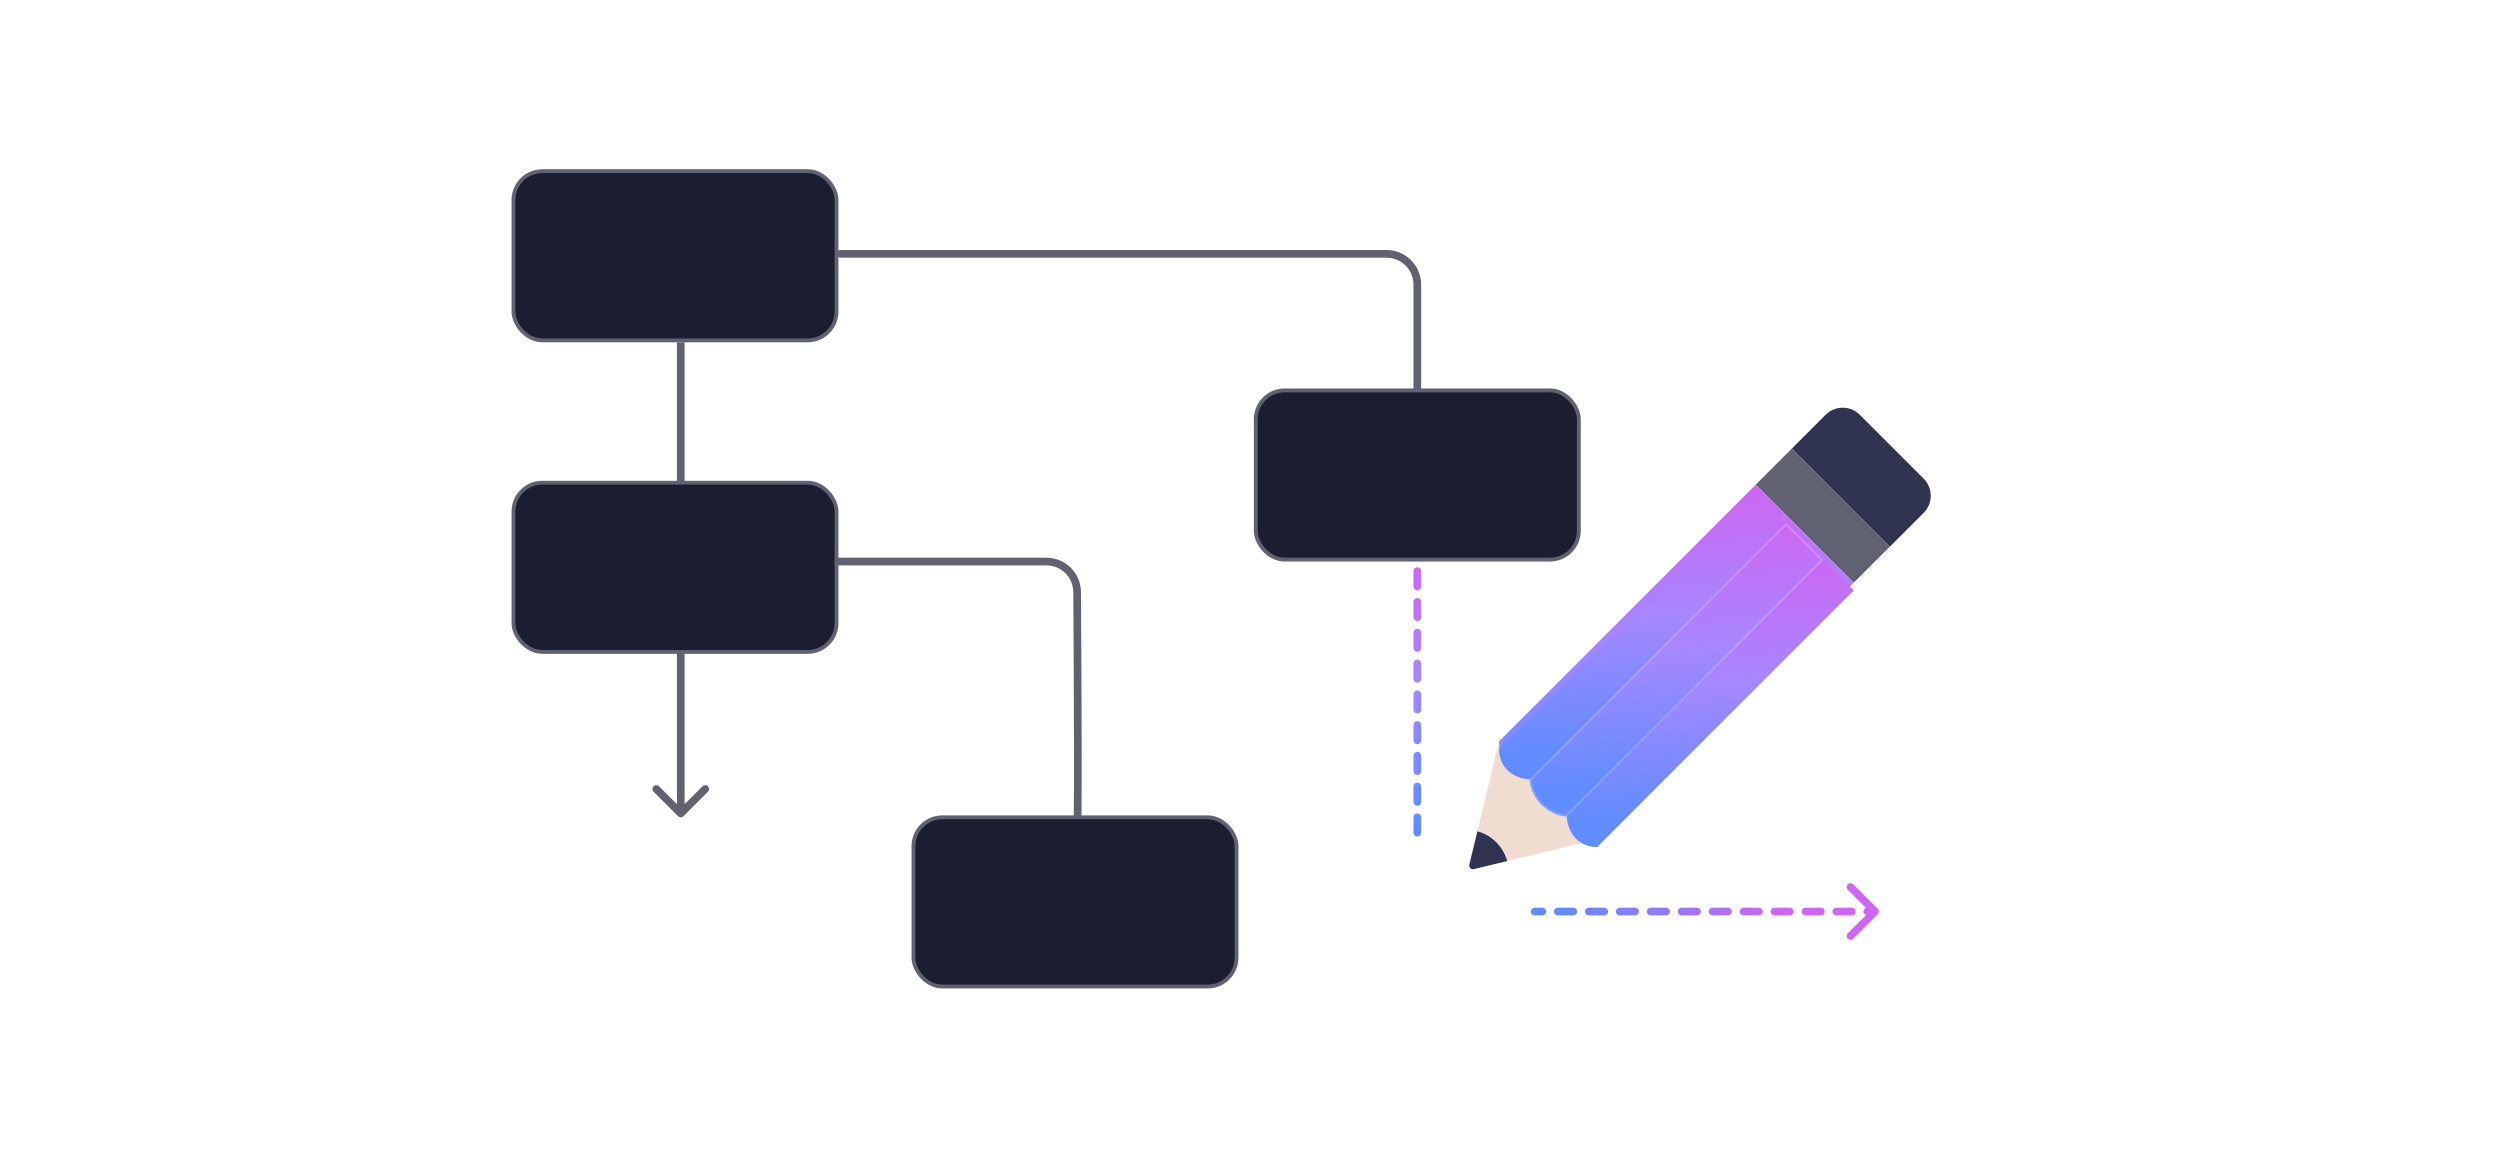 <svg width="650" height="300" viewBox="0 0 650 300" fill="none" xmlns="http://www.w3.org/2000/svg">
<rect width="650" height="300" fill="white" fill-opacity="0.05"/>
<path d="M391.904 223.869L383.191 225.972C382.485 226.142 381.858 225.502 382.028 224.797L384.131 216.083C385.934 216.567 387.645 217.52 389.056 218.944C390.48 220.355 391.421 222.066 391.917 223.869H391.904Z" fill="#313451"/>
<path d="M415.248 218.239L391.903 223.869C391.42 222.066 390.466 220.355 389.042 218.944C387.631 217.52 385.92 216.58 384.117 216.083L389.748 192.739C389.748 192.739 389.316 199.806 397.677 200.668C397.677 200.668 397.729 204.195 400.773 207.226C403.804 210.257 407.331 210.309 407.331 210.309C408.18 218.657 415.261 218.239 415.261 218.239H415.248Z" fill="#F1DCD2"/>
<path d="M491.358 142.131L481.965 151.523L474.048 143.607L464.394 133.953L456.465 126.023L465.858 116.631L491.358 142.131Z" fill="#616271"/>
<path d="M500.15 133.352L491.371 142.131L465.871 116.63L474.65 107.852C477.119 105.383 481.103 105.383 483.559 107.852L500.15 124.442C502.606 126.898 502.606 130.896 500.15 133.352Z" fill="#313451"/>
<path d="M464.395 133.953L397.679 200.668C389.332 199.819 389.75 192.739 389.75 192.739L456.465 126.023L464.395 133.953Z" fill="url(#paint0_linear_6111_152635)"/>
<path d="M481.966 151.523L415.25 218.239C415.25 218.239 408.183 218.67 407.321 210.309L474.036 143.594L481.966 151.523Z" fill="url(#paint1_linear_6111_152635)"/>
<path d="M474.049 143.607L407.334 210.322C407.334 210.322 403.806 210.27 400.776 207.239C397.745 204.209 397.68 200.681 397.68 200.681L464.395 133.966L474.049 143.62V143.607Z" fill="url(#paint2_linear_6111_152635)"/>
<g filter="url(#filter0_d_6111_152635)">
<path d="M464.395 133.953L397.679 200.668C389.332 199.819 389.75 192.739 389.75 192.739L456.465 126.023L464.395 133.953Z" fill="url(#paint3_linear_6111_152635)"/>
<path d="M481.965 151.523L415.25 218.239C415.25 218.239 408.183 218.67 407.32 210.309L474.036 143.594L481.965 151.523Z" fill="url(#paint4_linear_6111_152635)"/>
<path d="M474.049 143.607L407.334 210.322C407.334 210.322 403.806 210.27 400.776 207.239C397.745 204.209 397.68 200.681 397.68 200.681L464.395 133.966L474.049 143.62V143.607Z" fill="url(#paint5_linear_6111_152635)"/>
<path d="M473.688 143.612L407.235 210.066C407.223 210.066 407.209 210.066 407.194 210.064C407.097 210.057 406.953 210.045 406.77 210.02C406.403 209.969 405.881 209.87 405.266 209.679C404.035 209.296 402.433 208.543 400.952 207.062C399.471 205.582 398.716 203.98 398.33 202.749C398.137 202.134 398.036 201.612 397.984 201.245C397.958 201.062 397.945 200.918 397.938 200.82C397.936 200.806 397.935 200.792 397.935 200.779L464.395 134.319L473.688 143.612Z" stroke="white" stroke-opacity="0.2" stroke-width="0.5"/>
</g>
<path d="M176.293 212.207C176.683 212.598 177.317 212.598 177.707 212.207L184.071 205.843C184.462 205.453 184.462 204.819 184.071 204.429C183.681 204.038 183.047 204.038 182.657 204.429L177 210.086L171.343 204.429C170.953 204.038 170.319 204.038 169.929 204.429C169.538 204.819 169.538 205.453 169.929 205.843L176.293 212.207ZM177 89H176V211.5H177H178V89H177Z" fill="#616271"/>
<path d="M399 236C398.448 236 398 236.448 398 237C398 237.552 398.448 238 399 238L399 237L399 236ZM488.207 237.707C488.598 237.317 488.598 236.683 488.207 236.293L481.843 229.929C481.453 229.538 480.819 229.538 480.429 229.929C480.038 230.319 480.038 230.953 480.429 231.343L486.086 237L480.429 242.657C480.038 243.047 480.038 243.681 480.429 244.071C480.819 244.462 481.453 244.462 481.843 244.071L488.207 237.707ZM485.489 236C484.936 236 484.489 236.448 484.489 237C484.489 237.552 484.936 238 485.489 238L485.489 237L485.489 236ZM481.466 238C482.018 238 482.466 237.552 482.466 237C482.466 236.448 482.018 236 481.466 236L481.466 237L481.466 238ZM477.443 236C476.891 236 476.443 236.448 476.443 237C476.443 237.552 476.891 238 477.443 238L477.443 237L477.443 236ZM473.42 238C473.973 238 474.42 237.552 474.42 237C474.42 236.448 473.973 236 473.42 236L473.42 237L473.42 238ZM469.398 236C468.845 236 468.398 236.448 468.398 237C468.398 237.552 468.845 238 469.398 238L469.398 237L469.398 236ZM465.375 238C465.927 238 466.375 237.552 466.375 237C466.375 236.448 465.927 236 465.375 236L465.375 237L465.375 238ZM461.352 236C460.8 236 460.352 236.448 460.352 237C460.352 237.552 460.8 238 461.352 238L461.352 237L461.352 236ZM457.33 238C457.882 238 458.33 237.552 458.33 237C458.33 236.448 457.882 236 457.33 236L457.33 237L457.33 238ZM453.307 236C452.755 236 452.307 236.448 452.307 237C452.307 237.552 452.755 238 453.307 238L453.307 237L453.307 236ZM449.284 238C449.836 238 450.284 237.552 450.284 237C450.284 236.448 449.836 236 449.284 236L449.284 237L449.284 238ZM445.261 236C444.709 236 444.261 236.448 444.261 237C444.261 237.552 444.709 238 445.261 238L445.261 237L445.261 236ZM441.239 238C441.791 238 442.239 237.552 442.239 237C442.239 236.448 441.791 236 441.239 236L441.239 237L441.239 238ZM437.216 236C436.664 236 436.216 236.448 436.216 237C436.216 237.552 436.664 238 437.216 238L437.216 237L437.216 236ZM433.193 238C433.745 238 434.193 237.552 434.193 237C434.193 236.448 433.745 236 433.193 236L433.193 237L433.193 238ZM429.17 236C428.618 236 428.17 236.448 428.17 237C428.17 237.552 428.618 238 429.17 238L429.17 237L429.17 236ZM425.148 238C425.7 238 426.148 237.552 426.148 237C426.148 236.448 425.7 236 425.148 236L425.148 237L425.148 238ZM421.125 236C420.573 236 420.125 236.448 420.125 237C420.125 237.552 420.573 238 421.125 238L421.125 237L421.125 236ZM417.102 238C417.655 238 418.102 237.552 418.102 237C418.102 236.448 417.655 236 417.102 236L417.102 237L417.102 238ZM413.08 236C412.527 236 412.08 236.448 412.08 237C412.08 237.552 412.527 238 413.08 238L413.08 237L413.08 236ZM409.057 238C409.609 238 410.057 237.552 410.057 237C410.057 236.448 409.609 236 409.057 236L409.057 237L409.057 238ZM405.034 236C404.482 236 404.034 236.448 404.034 237C404.034 237.552 404.482 238 405.034 238L405.034 237L405.034 236ZM401.011 238C401.564 238 402.011 237.552 402.011 237C402.011 236.448 401.564 236 401.011 236L401.011 237L401.011 238ZM487.5 237L487.5 236L485.489 236L485.489 237L485.489 238L487.5 238L487.5 237ZM481.466 237L481.466 236L477.443 236L477.443 237L477.443 238L481.466 238L481.466 237ZM473.42 237L473.42 236L469.398 236L469.398 237L469.398 238L473.42 238L473.42 237ZM465.375 237L465.375 236L461.352 236L461.352 237L461.352 238L465.375 238L465.375 237ZM457.33 237L457.33 236L453.307 236L453.307 237L453.307 238L457.33 238L457.33 237ZM449.284 237L449.284 236L445.261 236L445.261 237L445.261 238L449.284 238L449.284 237ZM441.239 237L441.239 236L437.216 236L437.216 237L437.216 238L441.239 238L441.239 237ZM433.193 237L433.193 236L429.17 236L429.17 237L429.17 238L433.193 238L433.193 237ZM425.148 237L425.148 236L421.125 236L421.125 237L421.125 238L425.148 238L425.148 237ZM417.102 237L417.102 236L413.08 236L413.08 237L413.08 238L417.102 238L417.102 237ZM409.057 237L409.057 236L405.034 236L405.034 237L405.034 238L409.057 238L409.057 237ZM401.011 237L401.011 236L399 236L399 237L399 238L401.011 238L401.011 237Z" fill="url(#paint6_linear_6111_152635)"/>
<path d="M217.5 146H272.061C276.455 146 280.027 149.534 280.057 153.928C280.223 178.836 280.385 217.935 280 216.5" stroke="#616271" stroke-width="2"/>
<path d="M218.5 66L360.5 66C364.918 66 368.5 69.582 368.5 74V101.5" stroke="#616271" stroke-width="2" stroke-linecap="round"/>
<path d="M368.5 140.5V163V218.5" stroke="url(#paint7_linear_6111_152635)" stroke-width="2" stroke-linecap="round" stroke-dasharray="4 4"/>
<rect x="133.5" y="44.5" width="84" height="44" rx="7.5" fill="#1B1D31" stroke="#616271"/>
<rect x="326.5" y="101.5" width="84" height="44" rx="7.5" fill="#1B1D31" stroke="#616271"/>
<rect x="133.5" y="125.5" width="84" height="44" rx="7.5" fill="#1B1D31" stroke="#616271"/>
<rect x="237.5" y="212.5" width="84" height="44" rx="7.5" fill="#1B1D31" stroke="#616271"/>
<defs>
<filter id="filter0_d_6111_152635" x="386.746" y="125.023" width="98.219" height="98.219" filterUnits="userSpaceOnUse" color-interpolation-filters="sRGB">
<feFlood flood-opacity="0" result="BackgroundImageFix"/>
<feColorMatrix in="SourceAlpha" type="matrix" values="0 0 0 0 0 0 0 0 0 0 0 0 0 0 0 0 0 0 127 0" result="hardAlpha"/>
<feOffset dy="2"/>
<feGaussianBlur stdDeviation="1.5"/>
<feComposite in2="hardAlpha" operator="out"/>
<feColorMatrix type="matrix" values="0 0 0 0 0 0 0 0 0 0 0 0 0 0 0 0 0 0 0.25 0"/>
<feBlend mode="normal" in2="BackgroundImageFix" result="effect1_dropShadow_6111_152635"/>
<feBlend mode="normal" in="SourceGraphic" in2="effect1_dropShadow_6111_152635" result="shape"/>
</filter>
<linearGradient id="paint0_linear_6111_152635" x1="390.872" y1="125.173" x2="397.457" y2="209.691" gradientUnits="userSpaceOnUse">
<stop stop-color="#D461F0"/>
<stop offset="0.525" stop-color="#A587FF"/>
<stop offset="1" stop-color="#618CFF"/>
</linearGradient>
<linearGradient id="paint1_linear_6111_152635" x1="390.872" y1="125.173" x2="397.457" y2="209.691" gradientUnits="userSpaceOnUse">
<stop stop-color="#D461F0"/>
<stop offset="0.525" stop-color="#A587FF"/>
<stop offset="1" stop-color="#618CFF"/>
</linearGradient>
<linearGradient id="paint2_linear_6111_152635" x1="390.872" y1="125.173" x2="397.457" y2="209.691" gradientUnits="userSpaceOnUse">
<stop stop-color="#D461F0"/>
<stop offset="0.525" stop-color="#A587FF"/>
<stop offset="1" stop-color="#618CFF"/>
</linearGradient>
<linearGradient id="paint3_linear_6111_152635" x1="390.657" y1="125.335" x2="395.987" y2="193.746" gradientUnits="userSpaceOnUse">
<stop stop-color="#D461F0"/>
<stop offset="0.525" stop-color="#A587FF"/>
<stop offset="1" stop-color="#618CFF"/>
</linearGradient>
<linearGradient id="paint4_linear_6111_152635" x1="408.231" y1="142.905" x2="413.562" y2="211.32" gradientUnits="userSpaceOnUse">
<stop stop-color="#D461F0"/>
<stop offset="0.525" stop-color="#A587FF"/>
<stop offset="1" stop-color="#618CFF"/>
</linearGradient>
<linearGradient id="paint5_linear_6111_152635" x1="398.612" y1="133.262" x2="404.064" y2="203.242" gradientUnits="userSpaceOnUse">
<stop stop-color="#D461F0"/>
<stop offset="0.525" stop-color="#A587FF"/>
<stop offset="1" stop-color="#618CFF"/>
</linearGradient>
<linearGradient id="paint6_linear_6111_152635" x1="502.531" y1="243.14" x2="383.225" y2="236.065" gradientUnits="userSpaceOnUse">
<stop stop-color="#CF65F2"/>
<stop offset="0.326" stop-color="#CF65F2"/>
<stop offset="0.819" stop-color="#608BFE"/>
<stop offset="1" stop-color="#608BFE"/>
</linearGradient>
<linearGradient id="paint7_linear_6111_152635" x1="368.512" y1="139.781" x2="380.034" y2="141.676" gradientUnits="userSpaceOnUse">
<stop stop-color="#D461F0"/>
<stop offset="0.525" stop-color="#A587FF"/>
<stop offset="1" stop-color="#618CFF"/>
</linearGradient>
</defs>
</svg>
